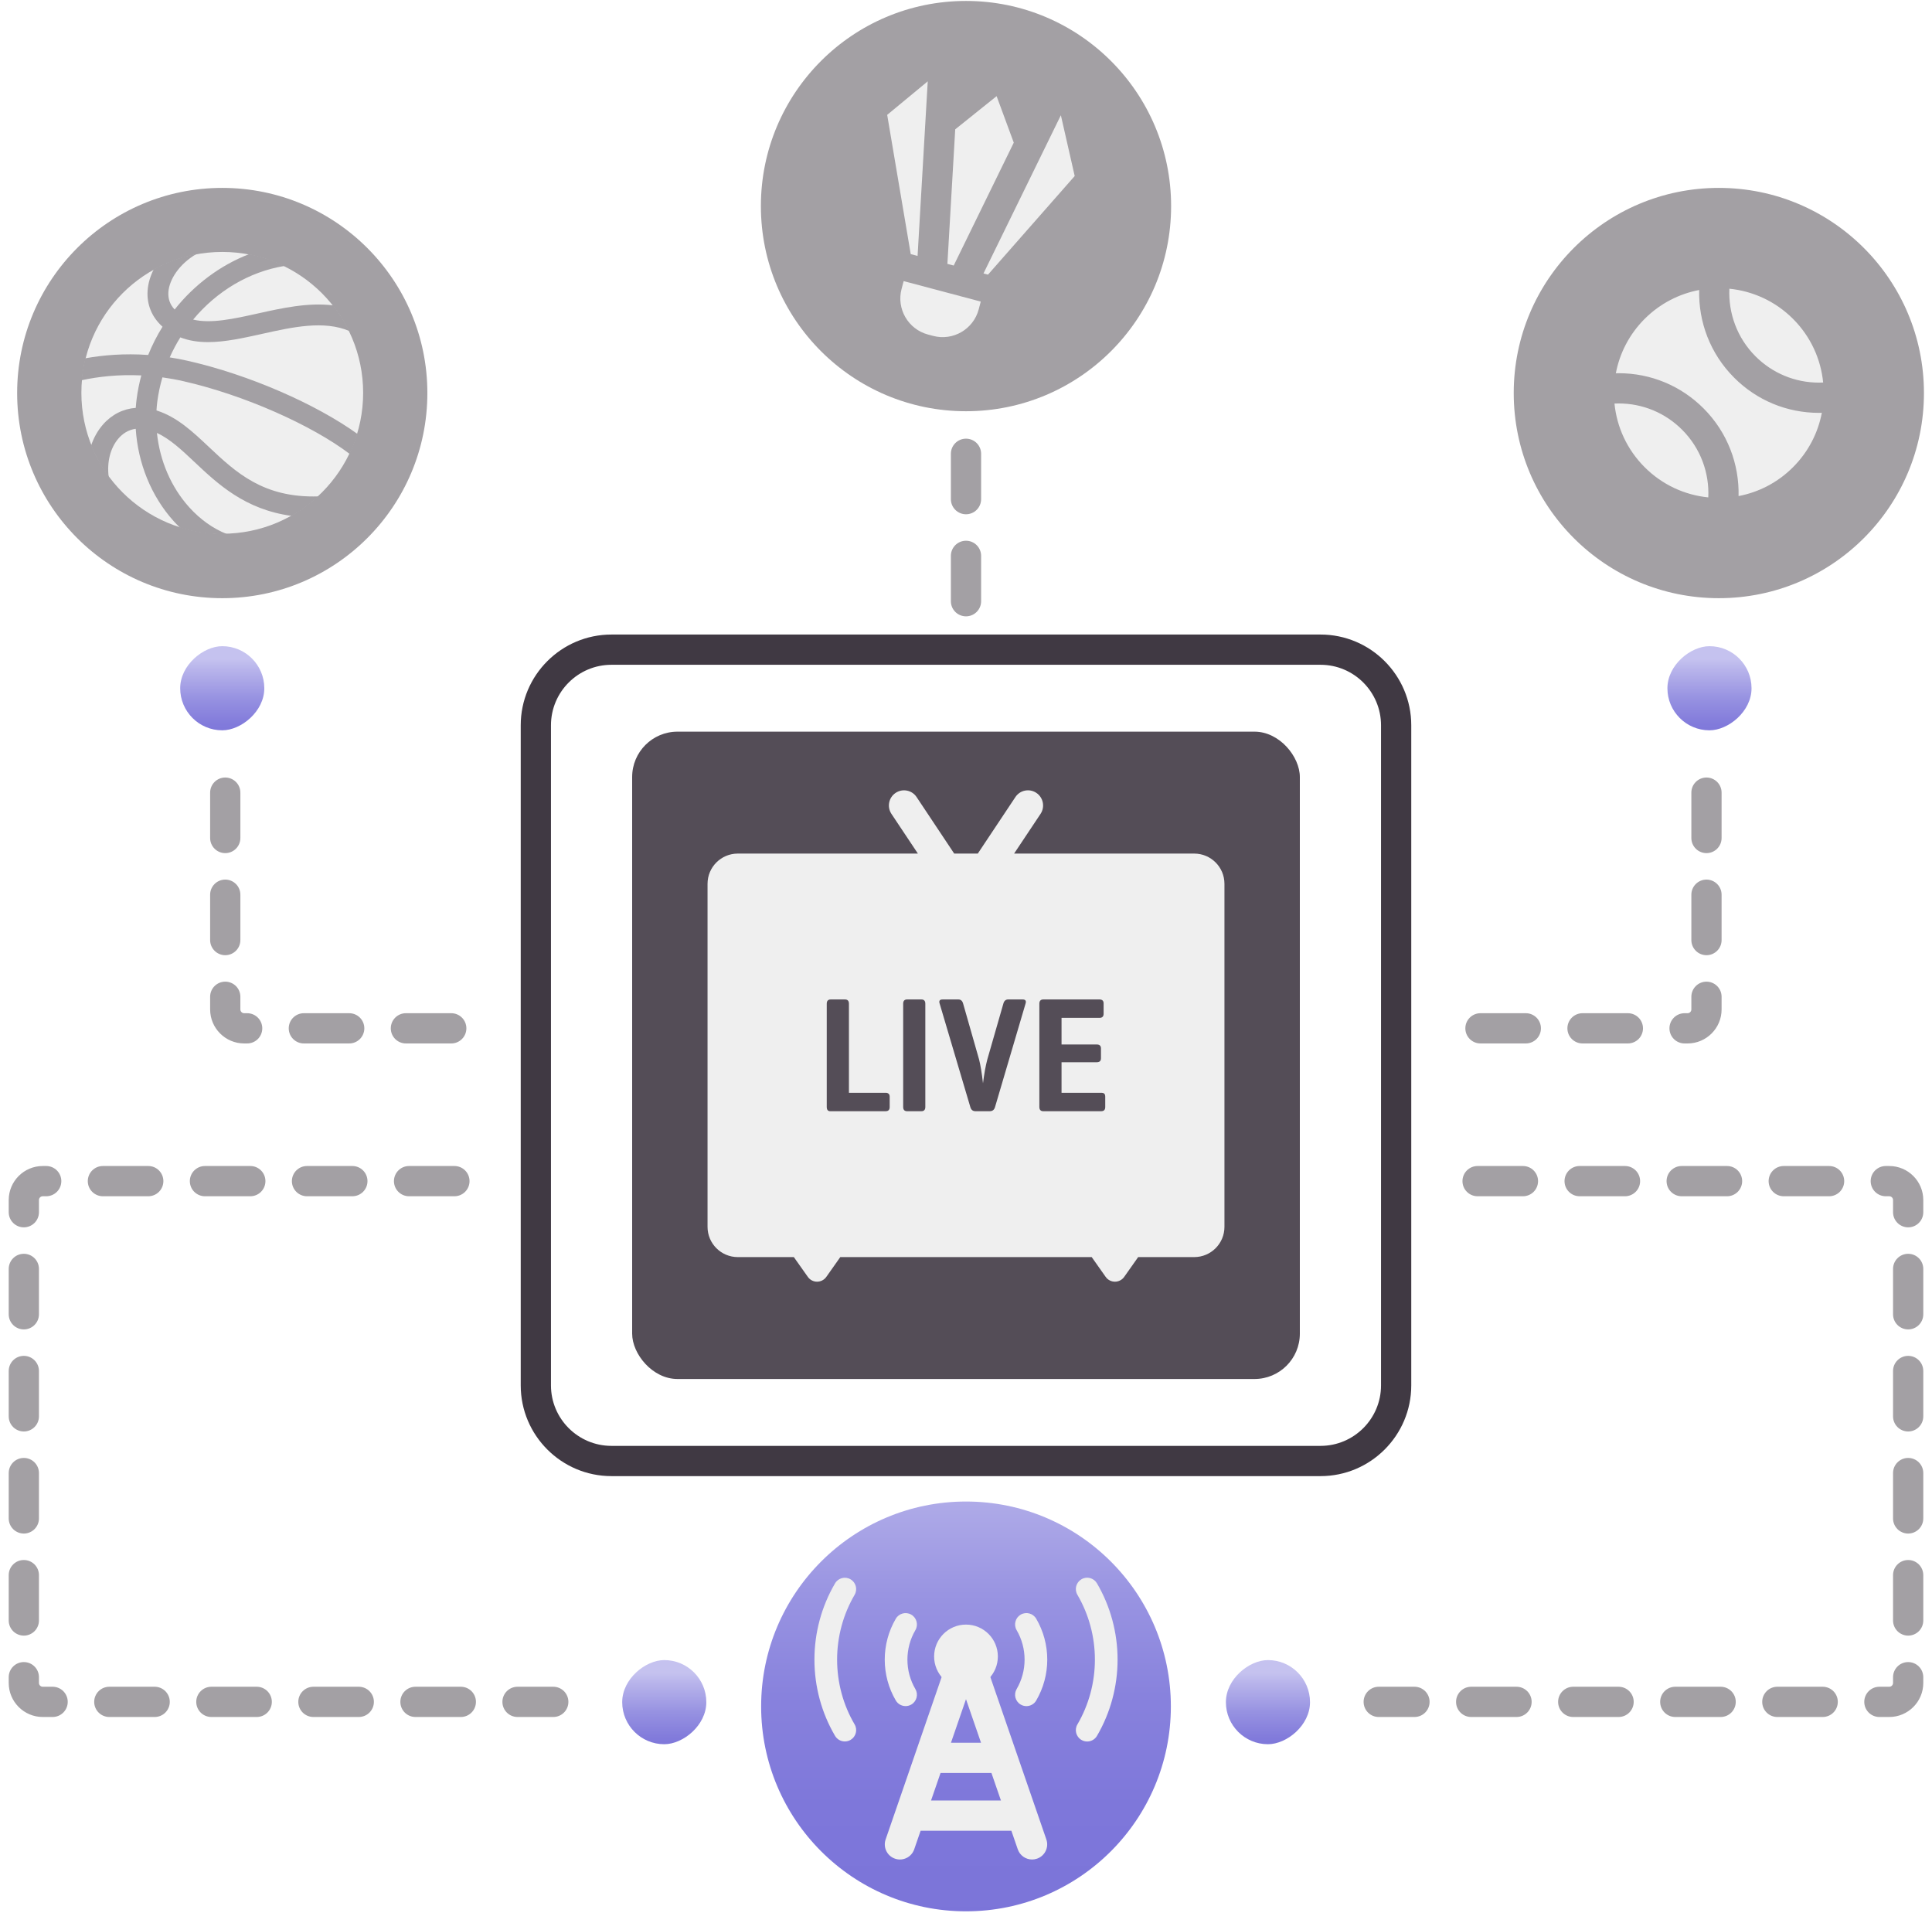 <?xml version="1.0" encoding="UTF-8"?><svg xmlns="http://www.w3.org/2000/svg" xmlns:xlink="http://www.w3.org/1999/xlink" viewBox="0 0 511.151 505.947"><defs><linearGradient id="f" x1="255.575" y1="372.61" x2="255.575" y2="509.704" gradientUnits="userSpaceOnUse"><stop offset=".034" stop-color="#c5c2ef"/><stop offset=".152" stop-color="#b2aee9"/><stop offset=".349" stop-color="#9a95e2"/><stop offset=".553" stop-color="#8882dd"/><stop offset=".765" stop-color="#7e77da"/><stop offset="1" stop-color="#7b74d9"/></linearGradient><linearGradient id="h" x1="260.409" y1="663.691" x2="284.898" y2="663.691" gradientTransform="translate(-95.695 1113.956) scale(1 -1)" gradientUnits="userSpaceOnUse"><stop offset=".138" stop-color="#c5c2ef"/><stop offset=".245" stop-color="#b8b4eb"/><stop offset=".566" stop-color="#9691e1"/><stop offset=".829" stop-color="#827bdb"/><stop offset="1" stop-color="#7b74d9"/></linearGradient><linearGradient id="i" x1="260.409" y1="339.396" x2="284.898" y2="339.396" gradientTransform="translate(64.025 110.869)" xlink:href="#h"/><linearGradient id="j" x1="-7.795" y1="546.748" x2="16.694" y2="546.748" gradientTransform="translate(55.566 728.809) scale(1 -1)" xlink:href="#h"/><linearGradient id="k" x1="-7.795" y1="154.984" x2="16.694" y2="154.984" gradientTransform="translate(449.044 27.077)" xlink:href="#h"/></defs><g id="a"><path d="M349.38,167.853H161.77c-13.234,0-24,10.766-24,24v174.619c0,13.233,10.766,24,24,24h187.609c13.233,0,24-10.767,24-24V191.853c0-13.234-10.767-24-24-24Zm16,198.619c0,8.822-7.178,16-16,16H161.77c-8.822,0-16-7.178-16-16V191.853c0-8.822,7.178-16,16-16h187.609c8.822,0,16,7.178,16,16v174.619Z" style="fill:#403943;"/><rect x="167.249" y="193.542" width="176.653" height="171.242" rx="12" ry="12" style="fill:#544d57;"/><path d="M315.954,225.794h-47.65l7-10.51c1.22-1.84,.72-4.33-1.12-5.55-1.84-1.23-4.32-.73-5.54,1.11l-9.95,14.95h-6.24l-9.95-14.95c-1.22-1.84-3.7-2.33-5.54-1.11-1.84,1.22-2.34,3.71-1.12,5.55l7,10.51h-47.65c-4.41,0-8,3.58-8,8v90.74c0,4.42,3.59,8,8,8h14.83l3.7,5.23c1.19,1.7,3.7,1.7,4.9,0l3.69-5.23h66.52l3.69,5.23c1.2,1.7,3.71,1.7,4.91,0l3.69-5.23h14.83c4.42,0,8-3.58,8-8v-90.74c0-4.42-3.58-8-8-8Zm-80.57,67.06c0,.73-.36,1.09-1.09,1.09h-14.64c-.61,0-.92-.38-.92-1.13v-27.3c0-.75,.35-1.13,1.05-1.13h3.78c.69,0,1.04,.38,1.04,1.13v23.56h9.69c.73,0,1.09,.35,1.09,1.04v2.74Zm9.43-.04c0,.75-.34,1.13-1.04,1.13h-3.78c-.7,0-1.04-.38-1.04-1.13v-27.3c0-.75,.34-1.13,1.04-1.13h3.78c.7,0,1.04,.38,1.04,1.13v27.3Zm26.52-27.34l-8.08,27.38c-.21,.73-.67,1.09-1.4,1.09h-3.78c-.69,0-1.14-.36-1.35-1.09l-8.12-27.38c-.24-.73,.02-1.09,.78-1.09h4.17c.64,0,1.06,.36,1.26,1.09l4.22,14.78c.37,1.42,.72,3.52,1.04,6.3,.12-.99,.29-2.15,.52-3.48,.21-1.1,.41-2.03,.61-2.78l4.26-14.82c.2-.73,.63-1.09,1.26-1.09h3.83c.75,0,1.01,.36,.78,1.09Zm21.08,27.38c0,.73-.36,1.09-1.08,1.09h-15.31c-.69,0-1.04-.38-1.04-1.13v-27.3c0-.75,.35-1.13,1.04-1.13h14.87c.72,0,1.09,.35,1.09,1.04v2.74c0,.73-.37,1.09-1.09,1.09h-10.04v7.04h9.3c.76,0,1.13,.35,1.13,1.04v2.61c0,.7-.37,1.05-1.13,1.05h-9.3v8.08h10.48c.4,0,.68,.08,.84,.24,.16,.16,.24,.43,.24,.8v2.74Z" style="fill:#efefef;"/></g><g id="b"><path d="M400.488,103.97c0,29.979,24.289,54.267,54.267,54.267,29.969,0,54.267-24.288,54.267-54.267,0-29.969-24.299-54.267-54.267-54.267-29.979,0-54.267,24.299-54.267,54.267Z" style="fill:#a3a0a4;"/><path d="M481.264,109.214c-8.48,0-16.46-3.3-22.45-9.3-6.38-6.38-9.47-14.82-9.26-23.2-5.28,1-10.33,3.55-14.42,7.63-4.08,4.08-6.63,9.12-7.63,14.4,.25-.02,.5-.02,.75-.02,8.48,0,16.45,3.3,22.45,9.3,6.38,6.38,9.47,14.82,9.27,23.2,5.27-1,10.31-3.54,14.4-7.63,4.09-4.09,6.63-9.13,7.63-14.4-.24,.02-.49,.02-.74,.02Zm-53.01-2.49c-.37,0-.74,.01-1.11,.03,.61,6.15,3.28,12.13,7.99,16.84,4.71,4.71,10.69,7.37,16.83,7.98,.3-6.44-2.01-12.98-6.92-17.89-4.49-4.49-10.45-6.96-16.79-6.96Zm46.12-22.38c-4.71-4.7-10.69-7.36-16.83-7.97-.29,6.44,2.01,12.98,6.92,17.89,4.49,4.48,10.46,6.95,16.8,6.95,.37,0,.73-.01,1.09-.03-.61-6.15-3.27-12.13-7.98-16.84Z" style="fill:#efefef;"/></g><g id="c"><path d="M201.308,54.517c0,29.979,24.289,54.267,54.267,54.267,29.969,0,54.267-24.288,54.267-54.267,0-29.969-24.299-54.267-54.267-54.267-29.979,0-54.267,24.299-54.267,54.267Z" style="fill:#a3a0a4;"/><path d="M237.185,76.869h21.109v2.14c0,5.446-4.421,9.867-9.867,9.867h-1.375c-5.446,0-9.867-4.421-9.867-9.867v-2.14h0Z" transform="translate(29.552 -60.783) rotate(14.865)" style="fill:#efefef;"/><polygon points="234.724 30.383 245.454 21.513 242.764 67.703 240.954 67.224 234.724 30.383" style="fill:#efefef;"/><polygon points="268.214 37.734 252.324 70.243 250.654 69.803 252.724 34.214 263.674 25.433 268.214 37.734" style="fill:#efefef;"/><polygon points="284.334 46.563 261.394 72.654 260.204 72.333 280.674 30.484 284.334 46.563" style="fill:#efefef;"/></g><g id="d"><path d="M4.536,103.97c0,29.979,24.289,54.267,54.267,54.267,29.969,0,54.267-24.288,54.267-54.267,0-29.969-24.299-54.267-54.267-54.267-29.979,0-54.267,24.299-54.267,54.267Z" style="fill:#a3a0a4;"/><g><path d="M21.531,103.916c0,20.591,16.682,37.273,37.273,37.273,20.584,0,37.273-16.682,37.273-37.273,0-20.584-16.689-37.273-37.273-37.273-20.591,0-37.273,16.689-37.273,37.273Z" style="fill:#efefef;"/><path d="M49.692,95.448c-1.627-.369-3.223-.669-4.786-.911,.815-1.837,1.752-3.604,2.804-5.29,2.306,.892,4.756,1.25,7.321,1.25,4.508-0,9.364-1.08,14.383-2.196,8.006-1.78,16.243-3.607,23.014-.736-1.179-2.42-2.617-4.688-4.268-6.781-6.599-.826-13.543,.714-19.943,2.138-6.365,1.416-12.426,2.755-17.115,1.615,6.18-7.451,14.749-12.647,24.163-14.188-2.921-1.435-6.056-2.497-9.344-3.131-7.671,2.968-14.501,8.088-19.714,14.653-1.212-1.269-1.776-2.804-1.658-4.6,.215-3.267,2.811-7.403,7.464-10.11-4.043,.742-7.858,2.13-11.333,4.06-.926,1.834-1.503,3.757-1.63,5.689-.244,3.714,1.167,7.04,3.95,9.515-1.469,2.36-2.742,4.859-3.795,7.472-6.346-.448-11.976,.044-16.653,.883-.473,1.881-.798,3.819-.973,5.801,4.296-.921,9.655-1.571,15.807-1.275-.547,2.03-.965,4.111-1.239,6.236-.101,.781-.175,1.564-.23,2.347-3.317,.244-6.327,1.737-8.664,4.403-1.402,1.599-2.448,3.486-3.144,5.539,1.197,2.983,2.761,5.778,4.646,8.323-.498-3.879,.41-7.684,2.641-10.229,.971-1.107,2.442-2.223,4.513-2.5,.576,9.079,4.097,17.832,10.034,24.422,.555,.615,1.128,1.196,1.709,1.761,3.523,1.099,7.269,1.692,11.155,1.692,.408,0,.812-.018,1.216-.031-3.625-1.427-7.032-3.833-9.986-7.111-4.798-5.324-7.761-12.308-8.516-19.638,3.462,1.599,6.511,4.468,9.967,7.723,6.099,5.746,13.356,12.581,25.694,14.225,2.555-1.446,4.924-3.18,7.06-5.165-14.582,.47-21.894-6.401-28.975-13.072-4.295-4.046-8.352-7.867-13.706-9.612-.054-.018-.108-.03-.163-.047,.049-.776,.114-1.551,.214-2.326,.284-2.198,.748-4.341,1.357-6.422,1.786,.245,3.622,.573,5.506,1,16.133,3.655,34.084,11.687,44.048,19.257,.815-1.696,1.501-3.465,2.055-5.292-10.878-7.829-28.558-15.641-44.886-19.34Z" style="fill:#a3a0a4;"/></g></g><g id="e"><circle cx="255.575" cy="451.394" r="54.201" style="fill:url(#f);"/><g><circle cx="255.573" cy="438.18" r="8.432" style="fill:#efefef;"/><path d="M259.845,437.329c-.613-1.848-2.318-3.081-4.272-3.081h-.004c-1.953,.002-3.656,1.236-4.269,3.083l-16.989,49.253c-.721,2.089,.389,4.365,2.477,5.086,2.091,.722,4.365-.389,5.086-2.477l1.692-4.905h24.015l1.692,4.905c.571,1.656,2.122,2.696,3.781,2.696,.433,0,.872-.07,1.305-.22,2.088-.721,3.197-2.997,2.477-5.086l-16.99-49.255Zm-4.272,12.147l3.978,11.531h-7.955l3.977-11.531Zm-9.248,26.812l2.511-7.28h13.474l2.511,7.28h-18.496Z" style="fill:#efefef;"/><path d="M221.474,439.009c0-6.035,1.601-11.96,4.63-17.135,.837-1.43,.356-3.268-1.073-4.104-1.432-.84-3.269-.356-4.104,1.073-3.567,6.094-5.452,13.067-5.452,20.166,0,7.126,1.886,14.101,5.455,20.172,.559,.95,1.561,1.479,2.589,1.479,.517,0,1.04-.133,1.518-.414,1.428-.839,1.905-2.678,1.065-4.106-3.027-5.149-4.627-11.073-4.627-17.131Z" style="fill:#efefef;"/><path d="M290.225,418.829c-.838-1.429-2.674-1.912-4.104-1.073-1.43,.837-1.91,2.675-1.073,4.104,3.029,5.175,4.631,11.104,4.631,17.148,0,6.045-1.602,11.975-4.631,17.149-.837,1.43-.356,3.268,1.073,4.104,.477,.279,.998,.411,1.513,.411,1.03,0,2.033-.531,2.592-1.484,3.567-6.093,5.453-13.071,5.453-20.181,0-7.108-1.886-14.087-5.453-20.18Z" style="fill:#efefef;"/><path d="M239.593,451.308c.517,0,1.04-.133,1.518-.414,1.429-.84,1.905-2.679,1.065-4.106-1.374-2.336-2.1-5.026-2.1-7.779,0-2.743,.727-5.434,2.103-7.783,.837-1.43,.356-3.268-1.073-4.104-1.432-.84-3.268-.356-4.104,1.073-1.913,3.268-2.925,7.007-2.925,10.814,0,3.822,1.013,7.563,2.928,10.82,.559,.951,1.561,1.479,2.589,1.479Z" style="fill:#efefef;"/><path d="M270.046,427.114c-1.43,.837-1.91,2.674-1.073,4.104,1.375,2.351,2.103,5.044,2.103,7.79s-.728,5.44-2.103,7.791c-.837,1.431-.356,3.268,1.073,4.104,.477,.279,.998,.411,1.513,.411,1.03,0,2.034-.531,2.592-1.484,1.913-3.27,2.925-7.012,2.925-10.822,0-3.81-1.012-7.552-2.925-10.821-.836-1.429-2.673-1.912-4.104-1.073Z" style="fill:#efefef;"/></g></g><g id="g"><rect x="164.616" y="439.138" width="22.254" height="22.254" rx="11.127" ry="11.127" transform="translate(626.009 274.521) rotate(90)" style="fill:url(#h);"/><rect x="324.336" y="439.138" width="22.254" height="22.254" rx="11.127" ry="11.127" transform="translate(785.729 114.801) rotate(90)" style="fill:url(#i);"/><rect x="47.673" y="170.933" width="22.254" height="22.254" rx="11.127" ry="11.127" transform="translate(240.861 123.26) rotate(90)" style="fill:url(#j);"/><rect x="441.151" y="170.933" width="22.254" height="22.254" rx="11.127" ry="11.127" transform="translate(634.338 -270.217) rotate(90)" style="fill:url(#k);"/><path d="M146.381,454.19h-9.459c-2.209,0-4-1.791-4-4s1.791-4,4-4h9.459c2.209,0,4,1.791,4,4s-1.791,4-4,4Zm-24.459,0h-12c-2.209,0-4-1.791-4-4s1.791-4,4-4h12c2.209,0,4,1.791,4,4s-1.791,4-4,4Zm-27,0h-12c-2.209,0-4-1.791-4-4s1.791-4,4-4h12c2.209,0,4,1.791,4,4s-1.791,4-4,4Zm-27,0h-12c-2.209,0-4-1.791-4-4s1.791-4,4-4h12c2.209,0,4,1.791,4,4s-1.791,4-4,4Zm-27,0h-12c-2.209,0-4-1.791-4-4s1.791-4,4-4h12c2.209,0,4,1.791,4,4s-1.791,4-4,4Zm-27,0h-2.616c-4.962,0-9-4.037-9-9v-1.527c0-2.209,1.791-4,4-4s4,1.791,4,4v1.527c0,.552,.449,1,1,1h2.616c2.209,0,4,1.791,4,4s-1.791,4-4,4Zm-7.616-21.527c-2.209,0-4-1.791-4-4v-12c0-2.209,1.791-4,4-4s4,1.791,4,4v12c0,2.209-1.791,4-4,4Zm0-27c-2.209,0-4-1.791-4-4v-12c0-2.209,1.791-4,4-4s4,1.791,4,4v12c0,2.209-1.791,4-4,4Zm0-27c-2.209,0-4-1.791-4-4v-12c0-2.209,1.791-4,4-4s4,1.791,4,4v12c0,2.209-1.791,4-4,4Zm0-27c-2.209,0-4-1.791-4-4v-12c0-2.209,1.791-4,4-4s4,1.791,4,4v12c0,2.209-1.791,4-4,4Zm0-27c-2.209,0-4-1.791-4-4v-3.223c0-4.963,4.038-9,9-9h.92c2.209,0,4,1.791,4,4s-1.791,4-4,4h-.92c-.551,0-1,.448-1,1v3.223c0,2.209-1.791,4-4,4Zm113.92-8.223h-12c-2.209,0-4-1.791-4-4s1.791-4,4-4h12c2.209,0,4,1.791,4,4s-1.791,4-4,4Zm-27,0h-12c-2.209,0-4-1.791-4-4s1.791-4,4-4h12c2.209,0,4,1.791,4,4s-1.791,4-4,4Zm-27,0h-12c-2.209,0-4-1.791-4-4s1.791-4,4-4h12c2.209,0,4,1.791,4,4s-1.791,4-4,4Zm-27,0h-12c-2.209,0-4-1.791-4-4s1.791-4,4-4h12c2.209,0,4,1.791,4,4s-1.791,4-4,4Z" style="fill:#a3a0a4;"/><path d="M499.845,454.19h-2.615c-2.209,0-4-1.791-4-4s1.791-4,4-4h2.615c.552,0,1-.448,1-1v-1.527c0-2.209,1.791-4,4-4s4,1.791,4,4v1.527c0,4.963-4.037,9-9,9Zm-17.615,0h-12c-2.209,0-4-1.791-4-4s1.791-4,4-4h12c2.209,0,4,1.791,4,4s-1.791,4-4,4Zm-27,0h-12c-2.209,0-4-1.791-4-4s1.791-4,4-4h12c2.209,0,4,1.791,4,4s-1.791,4-4,4Zm-27,0h-12c-2.209,0-4-1.791-4-4s1.791-4,4-4h12c2.209,0,4,1.791,4,4s-1.791,4-4,4Zm-27,0h-12c-2.209,0-4-1.791-4-4s1.791-4,4-4h12c2.209,0,4,1.791,4,4s-1.791,4-4,4Zm-27,0h-9.46c-2.209,0-4-1.791-4-4s1.791-4,4-4h9.46c2.209,0,4,1.791,4,4s-1.791,4-4,4Zm130.615-21.527c-2.209,0-4-1.791-4-4v-12c0-2.209,1.791-4,4-4s4,1.791,4,4v12c0,2.209-1.791,4-4,4Zm0-27c-2.209,0-4-1.791-4-4v-12c0-2.209,1.791-4,4-4s4,1.791,4,4v12c0,2.209-1.791,4-4,4Zm0-27c-2.209,0-4-1.791-4-4v-12c0-2.209,1.791-4,4-4s4,1.791,4,4v12c0,2.209-1.791,4-4,4Zm0-27c-2.209,0-4-1.791-4-4v-12c0-2.209,1.791-4,4-4s4,1.791,4,4v12c0,2.209-1.791,4-4,4Zm0-27c-2.209,0-4-1.791-4-4v-3.223c0-.552-.448-1-1-1h-.92c-2.209,0-4-1.791-4-4s1.791-4,4-4h.92c4.963,0,9,4.037,9,9v3.223c0,2.209-1.791,4-4,4Zm-20.92-8.223h-12c-2.209,0-4-1.791-4-4s1.791-4,4-4h12c2.209,0,4,1.791,4,4s-1.791,4-4,4Zm-27,0h-12c-2.209,0-4-1.791-4-4s1.791-4,4-4h12c2.209,0,4,1.791,4,4s-1.791,4-4,4Zm-27,0h-12c-2.209,0-4-1.791-4-4s1.791-4,4-4h12c2.209,0,4,1.791,4,4s-1.791,4-4,4Zm-27,0h-12c-2.209,0-4-1.791-4-4s1.791-4,4-4h12c2.209,0,4,1.791,4,4s-1.791,4-4,4Z" style="fill:#a3a0a4;"/><path d="M119.391,276.021h-12c-2.209,0-4-1.791-4-4s1.791-4,4-4h12c2.209,0,4,1.791,4,4s-1.791,4-4,4Zm-27,0h-12c-2.209,0-4-1.791-4-4s1.791-4,4-4h12c2.209,0,4,1.791,4,4s-1.791,4-4,4Zm-27,0h-.796c-4.962,0-9-4.037-9-9v-3.347c0-2.209,1.791-4,4-4s4,1.791,4,4v3.347c0,.552,.449,1,1,1h.796c2.209,0,4,1.791,4,4s-1.791,4-4,4Zm-5.796-23.347c-2.209,0-4-1.791-4-4v-12c0-2.209,1.791-4,4-4s4,1.791,4,4v12c0,2.209-1.791,4-4,4Zm0-27c-2.209,0-4-1.791-4-4v-12c0-2.209,1.791-4,4-4s4,1.791,4,4v12c0,2.209-1.791,4-4,4Z" style="fill:#a3a0a4;"/><path d="M446.484,276.021h-.796c-2.209,0-4-1.791-4-4s1.791-4,4-4h.796c.552,0,1-.448,1-1v-3.347c0-2.209,1.791-4,4-4s4,1.791,4,4v3.347c0,4.963-4.037,9-9,9Zm-15.796,0h-12c-2.209,0-4-1.791-4-4s1.791-4,4-4h12c2.209,0,4,1.791,4,4s-1.791,4-4,4Zm-27,0h-12c-2.209,0-4-1.791-4-4s1.791-4,4-4h12c2.209,0,4,1.791,4,4s-1.791,4-4,4Zm47.796-23.347c-2.209,0-4-1.791-4-4v-12c0-2.209,1.791-4,4-4s4,1.791,4,4v12c0,2.209-1.791,4-4,4Zm0-27c-2.209,0-4-1.791-4-4v-12c0-2.209,1.791-4,4-4s4,1.791,4,4v12c0,2.209-1.791,4-4,4Z" style="fill:#a3a0a4;"/><path d="M255.575,163.038c-2.209,0-4-1.791-4-4v-12c0-2.209,1.791-4,4-4s4,1.791,4,4v12c0,2.209-1.791,4-4,4Zm0-27c-2.209,0-4-1.791-4-4v-12c0-2.209,1.791-4,4-4s4,1.791,4,4v12c0,2.209-1.791,4-4,4Z" style="fill:#a3a0a4;"/></g></svg>